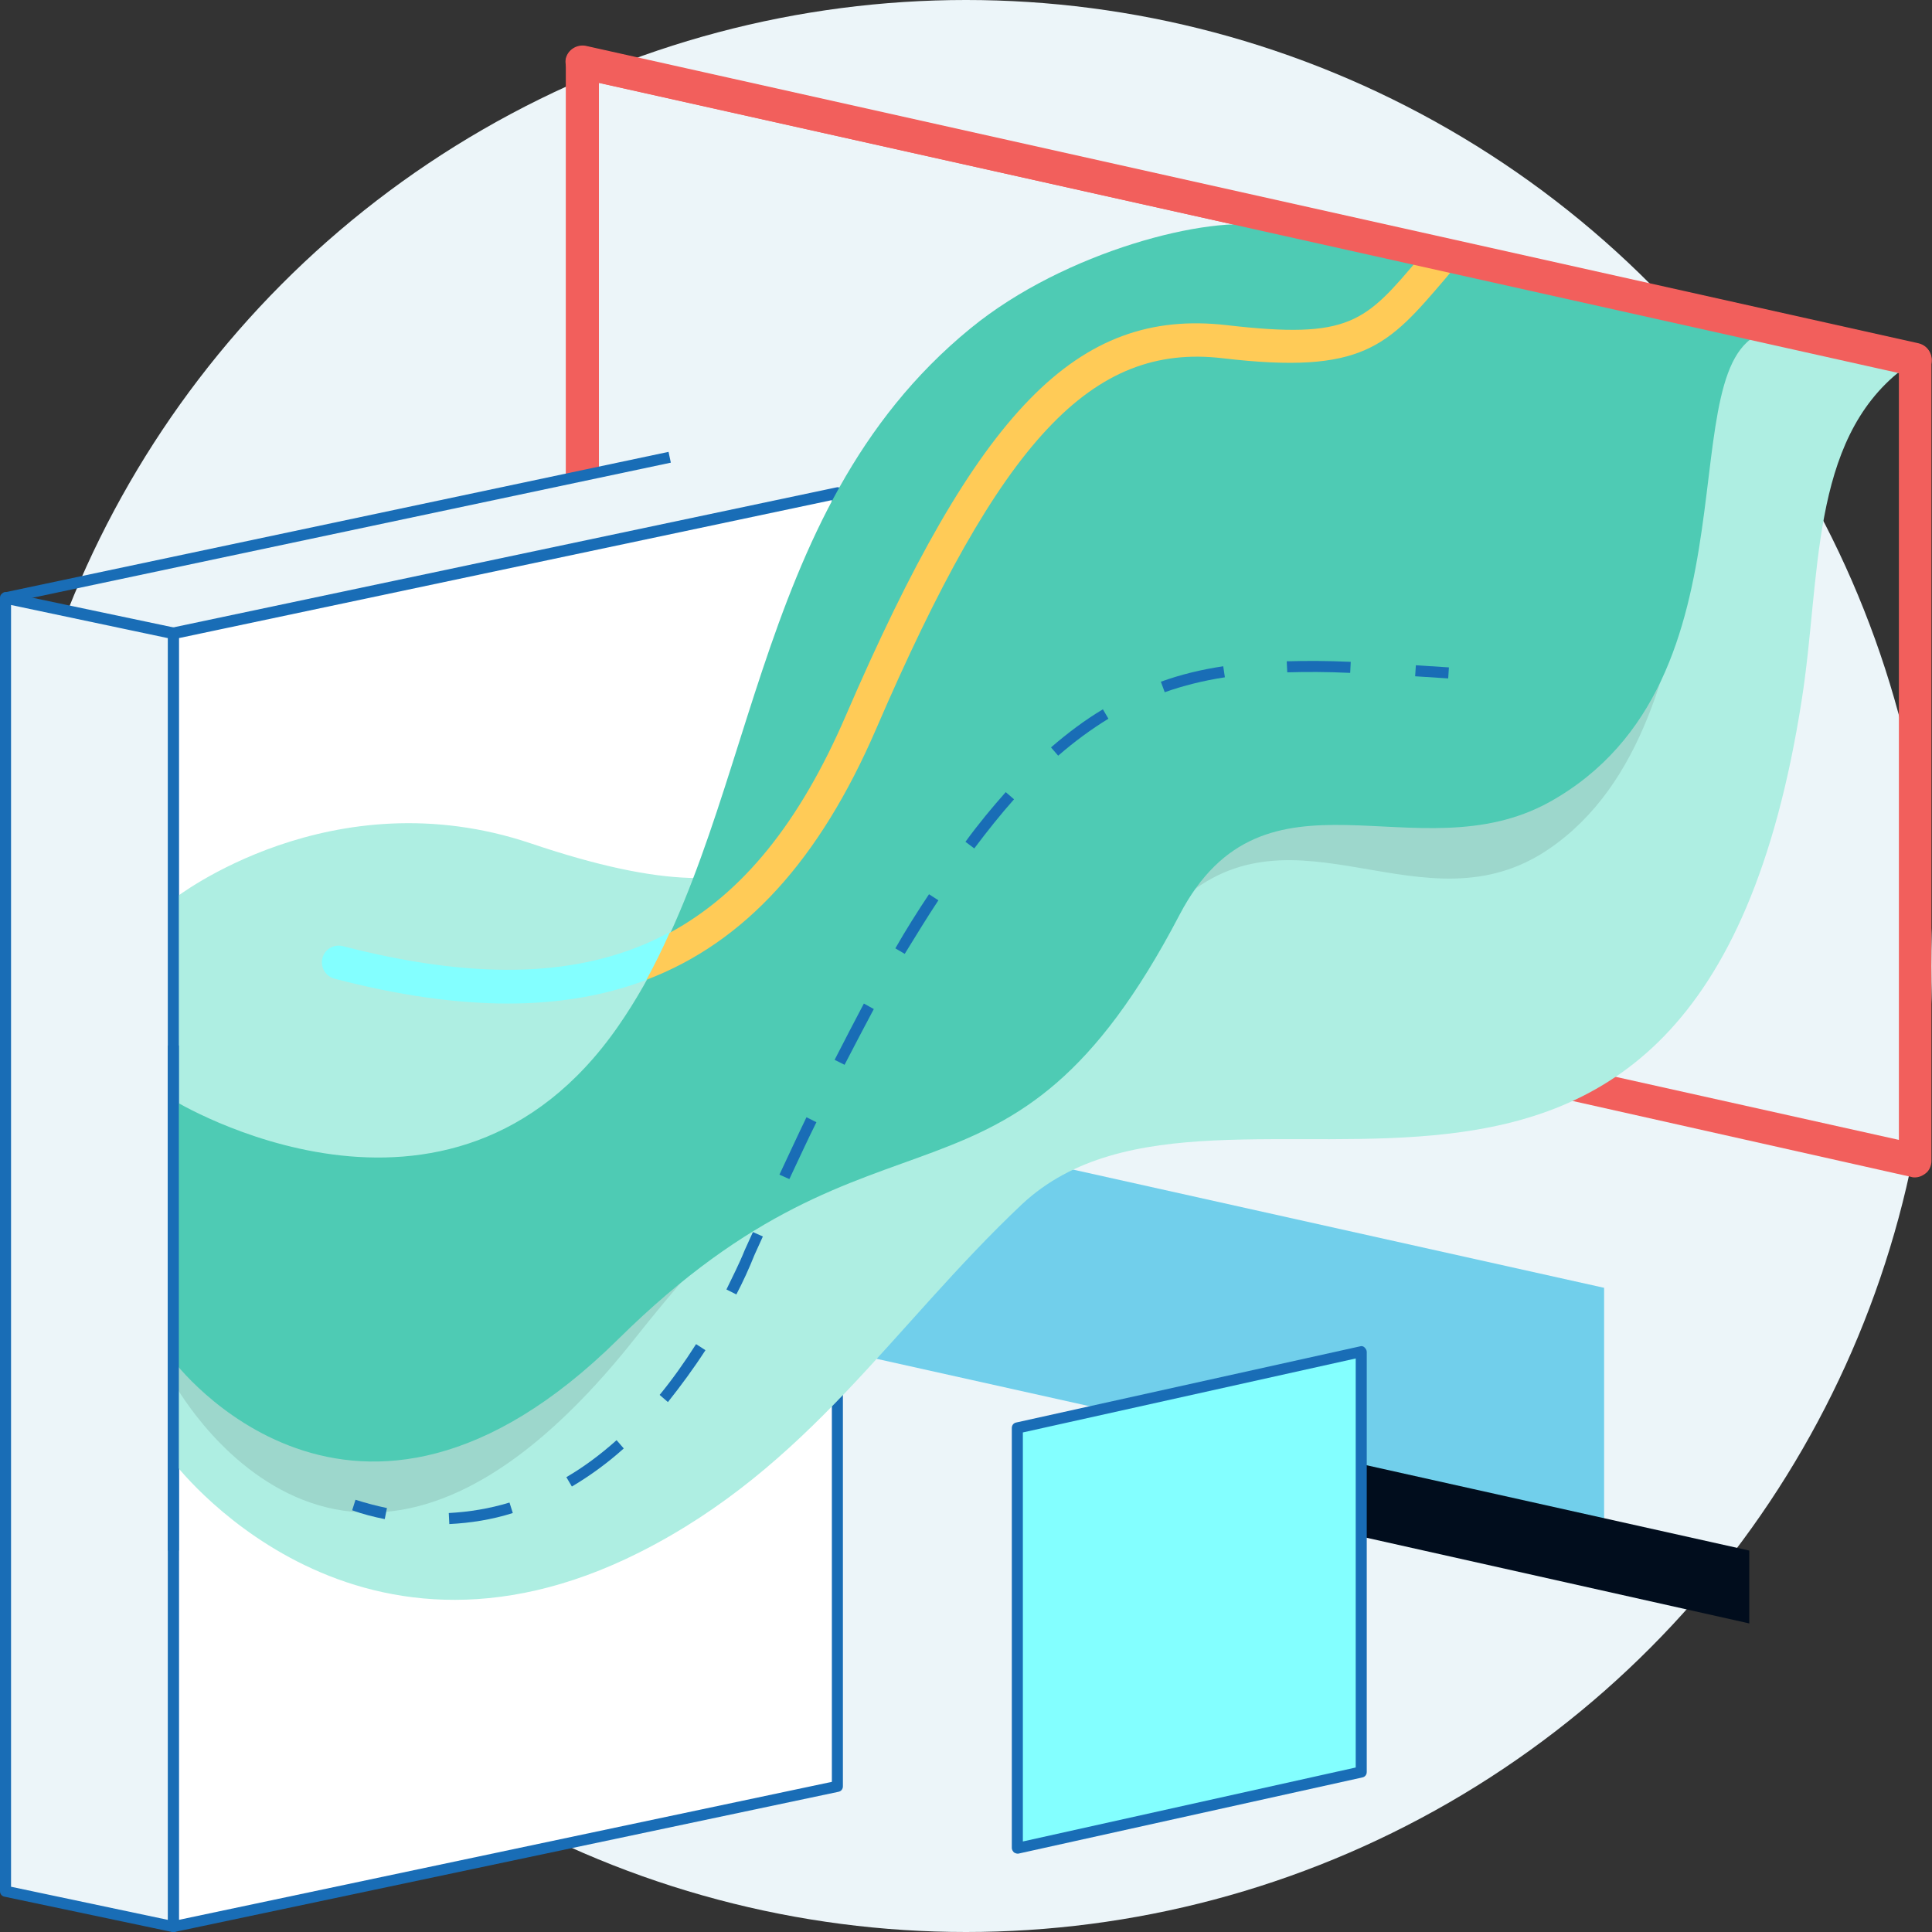 <?xml version="1.0" encoding="utf-8"?>
<!-- Generator: Adobe Illustrator 19.1.0, SVG Export Plug-In . SVG Version: 6.00 Build 0)  -->
<svg version="1.1" id="Layer_1" xmlns="http://www.w3.org/2000/svg" xmlns:xlink="http://www.w3.org/1999/xlink" x="0px" y="0px"
	 viewBox="0 0 350 350" style="enable-background:new 0 0 350 350;" width="350px" height="350px" xml:space="preserve">
<rect x="0" y="0" width="350" height="350" fill="#333333" stroke="none"/>
<style type="text/css">
	.st0{fill:#ECF5F9;}
	.st1{fill:#71CFEB;}
	.st2{fill:#010D1D;}
	.st3{fill:#F25F5C;}
	.st4{fill:#FFFFFF;}
	.st5{fill:#196DB6;}
	.st6{fill:#AEEEE2;}
	.st7{fill:#83FFFF;}
	.st8{opacity:0.1;}
	.st9{fill:#4ECBB4;}
	.st10{fill:#FFCB57;}
</style>
<circle class="st0" cx="175" cy="175" r="175"/>
<g>
	<polygon class="st1" points="146.4,243.4 290.6,275.5 290.6,233.3 146.4,201.2 	"/>
</g>
<g>
	<polygon class="st2" points="207.9,269.7 316.9,294.1 316.9,280.9 207.9,256.6 	"/>
</g>
<g>
	<path class="st3" d="M288.3,194.1l55.7,12.4V67.6L108.5,15v70.5l-6,1.3V11.3c0-0.9,0.4-1.8,1.1-2.3s1.6-0.8,2.5-0.6l241.5,53.9
		c1.4,0.3,2.3,1.5,2.3,2.9v145.1c0,0.9-0.4,1.8-1.1,2.3c-0.5,0.4-1.2,0.7-1.9,0.7c-0.2,0-0.4,0-0.7-0.1L282,198.8L288.3,194.1z"/>
</g>
<g>
	<polygon class="st4" points="151.7,323.6 31.4,349 31.4,114.7 151.7,89.3 	"/>
	<path class="st5" d="M31.4,350c-0.2,0-0.5-0.1-0.6-0.2c-0.2-0.2-0.4-0.5-0.4-0.8V114.7c0-0.5,0.3-0.9,0.8-1l120.3-25.4
		c0.3-0.1,0.6,0,0.8,0.2c0.2,0.2,0.4,0.5,0.4,0.8v234.3c0,0.5-0.3,0.9-0.8,1L31.6,350C31.5,350,31.4,350,31.4,350z M32.4,115.6
		v232.2l118.3-25V90.6L32.4,115.6z"/>
</g>
<g>
	<path class="st6" d="M31.7,162.7c0,0,28.3-22.1,64.5-9.9c48.9,16.5,48.4-3.3,76.2-16.5v33l-20.6,50.4l-77.4,18.6l-42.9-5.7
		L31.7,162.7"/>
</g>
<g>
	<rect x="60.1" y="34.1" transform="matrix(0.207 0.978 -0.978 0.207 142.023 16.022)" class="st5" width="2" height="123"/>
</g>
<g>
	<g>
		<polygon class="st0" points="1,342.6 31.4,349 31.4,114.7 1,108.3 		"/>
	</g>
	<g>
		<path class="st5" d="M31.4,350c-0.1,0-0.1,0-0.2,0l-30.4-6.4c-0.5-0.1-0.8-0.5-0.8-1V108.3c0-0.3,0.1-0.6,0.4-0.8
			c0.2-0.2,0.5-0.3,0.8-0.2l30.4,6.4c0.5,0.1,0.8,0.5,0.8,1V349c0,0.3-0.1,0.6-0.4,0.8C31.9,349.9,31.7,350,31.4,350z M2,341.8
			l28.4,6V115.6l-28.4-6V341.8z"/>
	</g>
</g>
<g>
	<g>
		<path class="st7" d="M92,181.8c-9.5,0-19.9-1.5-31.4-4.5c-1.6-0.4-2.6-2.1-2.2-3.7c0.4-1.6,2-2.6,3.7-2.2
			c46.1,11.9,73.3-0.6,91.1-41.9c23.9-55.4,42-73.9,69-70.8c22.4,2.6,25-0.6,35.1-12.4l1-1.2c1.1-1.3,3-1.4,4.2-0.3
			c1.3,1.1,1.4,3,0.3,4.2l-1,1.2c-10.5,12.4-14.8,17.5-40.4,14.5c-23.8-2.8-40.2,14.8-62.8,67.2C144.2,165.7,123.1,181.8,92,181.8z"
			/>
	</g>
	<g>
		<path class="st6" d="M290.9,55.9c14.5,2.5,53.6,11.1,53.6,11.1c-16.7,13-14.6,37.6-18.1,59.8c-19,122-104.7,57.1-141.3,91.4
			c-23.5,22.2-38.5,47.5-69.2,63c-52.6,26.5-84.6-16.5-84.6-16.5v-40.4l59.3,10.2L140,186c0,0-15.6-50.4,23.2-94.5
			C188.3,63,225.4,44.6,290.9,55.9z"/>
	</g>
	<g class="st8">
		<path d="M320.2,60c0,0-26.8,5.3-94.7-14.4c-9.8-2.8-20.8,28.2-38.1,35.1c-49.3,19.6-49.8,76.8-75.5,113.8
			c-30.6,44.1-80.6,13.4-80.6,13.4v42.3c0,0,31.3,58.4,83.7-7.7c43.3-54.6,53.2-37.7,98.6-79.1c21-19.1,44.3,5.9,67-9.6
			C314.5,130.7,301.6,64.4,320.2,60z"/>
	</g>
	<g>
		<path class="st9" d="M320.2,60c0,0-22.5-4.3-91-19c-9.9-2.1-36.2,4.4-53.4,18.5c-41.1,33.6-38.2,89.5-63.8,126.4
			c-30.6,44.1-80.6,13.4-80.6,13.4v47.2c0,0,32.5,43.6,80.6-3.9s70.6-17.4,101.7-76.9c15.4-29.4,42.9-7.1,67-20.4
			C320.2,123.3,301.6,64.4,320.2,60z"/>
	</g>
	<g>
		<g>
			<path class="st5" d="M69.7,275.2c-2-0.4-4-0.9-5.9-1.6l0.6-1.9c1.9,0.6,3.8,1.1,5.7,1.5L69.7,275.2z"/>
		</g>
		<g>
			<path class="st5" d="M81.4,276.1l-0.1-2c3.7-0.2,7.4-0.8,11-1.9l0.6,1.9C89.1,275.3,85.3,275.9,81.4,276.1z M103.6,269.3l-1-1.7
				c3.1-1.8,6.2-4.1,9.1-6.7l1.3,1.5C110,265.1,106.8,267.4,103.6,269.3z M121,254l-1.5-1.3c2.3-2.8,4.5-5.9,6.6-9.2l1.7,1.1
				C125.6,248,123.3,251.1,121,254z M133.4,234.5l-1.8-0.9c1.1-2.3,2.3-4.6,3.3-7.1c0.5-1.1,1-2.2,1.5-3.3l1.8,0.8
				c-0.5,1.1-1,2.2-1.5,3.3C135.7,229.8,134.6,232.2,133.4,234.5z M143,213.6l-1.8-0.8c1.7-3.6,3.3-7.1,4.9-10.4l1.8,0.9
				C146.3,206.5,144.7,210,143,213.6z M153,192.9l-1.8-0.9c1.8-3.5,3.6-7,5.3-10.2l1.8,1C156.6,186,154.8,189.4,153,192.9z
				 M163.9,172.8l-1.7-1c2-3.5,4.1-6.8,6.1-9.8l1.7,1.1C168,166.1,166,169.4,163.9,172.8z M176.5,153.7l-1.6-1.2
				c2.4-3.3,4.9-6.3,7.3-9l1.5,1.3C181.3,147.5,178.9,150.5,176.5,153.7z M191.7,136.9l-1.3-1.5c3-2.6,6.2-5,9.4-6.9l1,1.7
				C197.7,132.1,194.7,134.3,191.7,136.9z M211,125.4l-0.7-1.9c3.6-1.3,7.3-2.2,11.3-2.8l0.3,2C218,123.3,214.4,124.2,211,125.4z
				 M244.6,121.9c-4.3-0.2-7.9-0.2-11.4-0.1l-0.1-2c3.6-0.1,7.2-0.1,11.6,0.1L244.6,121.9z"/>
		</g>
		<g>
			
				<rect x="256.4" y="120.7" transform="matrix(0.998 6.464907e-002 -6.464907e-002 0.998 8.413 -16.516)" class="st5" width="6" height="2"/>
		</g>
	</g>
	<path class="st10" d="M257.7,46l-0.4,0.5c-10,11.9-12.7,15-35.1,12.4c-27.1-3.1-45.1,15.4-69,70.8c-8.3,19.2-18.6,32.1-31.9,39.3
		c-1.3,2.9-2.7,5.8-4.2,8.5c17.9-6.8,31.4-21.8,41.6-45.4c22.6-52.4,39-70,62.8-67.2c25.5,3,29.9-2.2,40.4-14.5l1-1.2
		c0.4-0.5,0.6-1,0.7-1.6C261.7,47,259.7,46.5,257.7,46z"/>
</g>
<g>
	<path class="st3" d="M347,68.2c-0.2,0-0.4,0-0.7-0.1L104.8,14.2c-1.6-0.4-2.6-2-2.3-3.6c0.4-1.6,2-2.6,3.6-2.3l241.5,53.9
		c1.6,0.4,2.6,2,2.3,3.6C349.6,67.2,348.4,68.2,347,68.2z"/>
</g>
<g>
	<rect x="30.4" y="189.4" class="st5" width="2" height="91.5"/>
</g>
<g>
	<g>
		<polygon class="st7" points="246.6,321 184.3,334.8 184.3,258.7 246.6,244.8 		"/>
		<path class="st5" d="M184.3,335.8c-0.2,0-0.4-0.1-0.6-0.2c-0.2-0.2-0.4-0.5-0.4-0.8v-76.1c0-0.5,0.3-0.9,0.8-1l62.3-13.8
			c0.3-0.1,0.6,0,0.8,0.2c0.2,0.2,0.4,0.5,0.4,0.8V321c0,0.5-0.3,0.9-0.8,1l-62.3,13.8C184.5,335.8,184.4,335.8,184.3,335.8z
			 M185.3,259.5v74.1l60.3-13.4v-74.1L185.3,259.5z"/>
	</g>
</g>
</svg>
